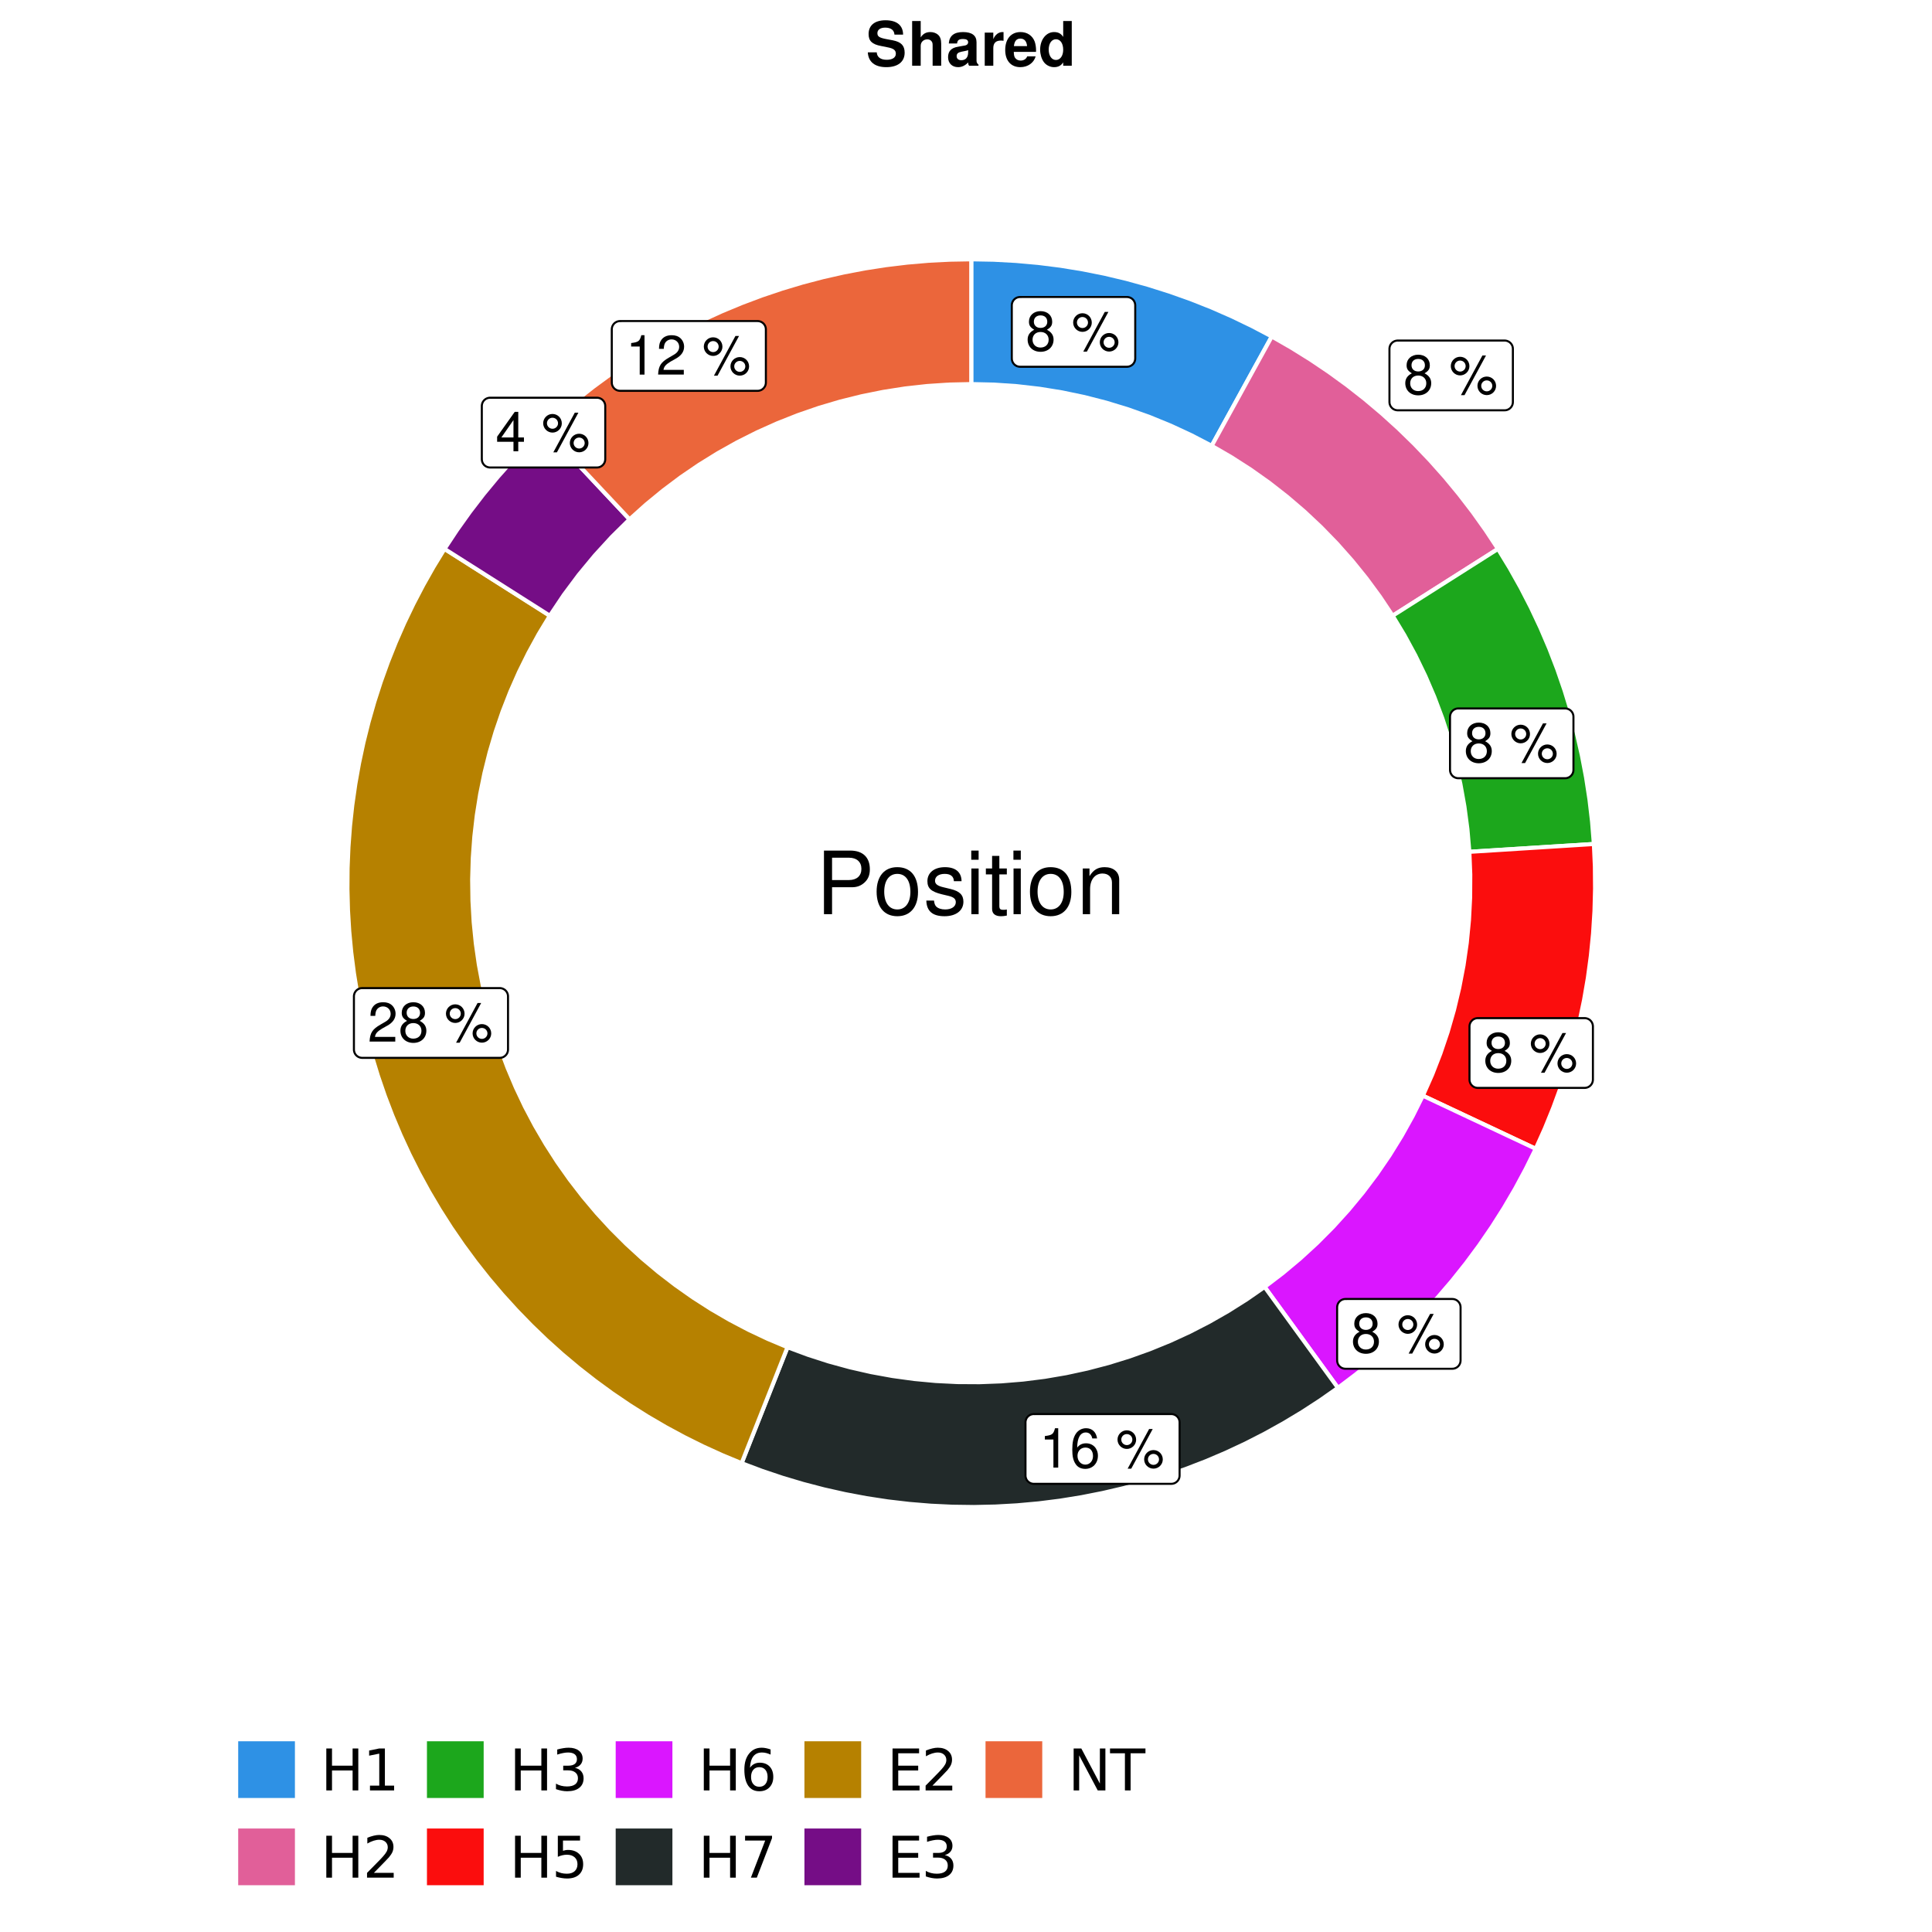 <?xml version="1.0" encoding="UTF-8"?>
<svg xmlns="http://www.w3.org/2000/svg" xmlns:xlink="http://www.w3.org/1999/xlink" width="504pt" height="504pt" viewBox="0 0 504 504" version="1.1">
<defs>
<g>
<symbol overflow="visible" id="glyph0-0">
<path style="stroke:none;" d=""/>
</symbol>
<symbol overflow="visible" id="glyph0-1">
<path style="stroke:none;" d="M 5.562 -5.422 C 6.609 -6.062 6.938 -6.562 6.938 -7.531 C 6.938 -9.156 5.703 -10.281 3.906 -10.281 C 2.141 -10.281 0.875 -9.156 0.875 -7.547 C 0.875 -6.562 1.203 -6.078 2.25 -5.422 C 1.094 -4.828 0.531 -4 0.531 -2.859 C 0.531 -0.984 1.906 0.328 3.906 0.328 C 5.906 0.328 7.297 -0.984 7.297 -2.859 C 7.297 -4 6.719 -4.828 5.562 -5.422 Z M 3.906 -9.172 C 4.984 -9.172 5.656 -8.531 5.656 -7.5 C 5.656 -6.547 4.969 -5.906 3.906 -5.906 C 2.844 -5.906 2.156 -6.547 2.156 -7.531 C 2.156 -8.531 2.844 -9.172 3.906 -9.172 Z M 3.906 -4.844 C 5.156 -4.844 6.016 -4.031 6.016 -2.828 C 6.016 -1.594 5.172 -0.781 3.875 -0.781 C 2.656 -0.781 1.812 -1.625 1.812 -2.812 C 1.812 -4.031 2.641 -4.844 3.906 -4.844 Z M 3.906 -4.844 "/>
</symbol>
<symbol overflow="visible" id="glyph0-2">
<path style="stroke:none;" d=""/>
</symbol>
<symbol overflow="visible" id="glyph0-3">
<path style="stroke:none;" d="M 2.828 -9.734 C 1.5 -9.734 0.406 -8.641 0.406 -7.312 C 0.406 -5.969 1.5 -4.875 2.844 -4.875 C 4.172 -4.875 5.266 -5.969 5.266 -7.281 C 5.266 -8.656 4.188 -9.734 2.828 -9.734 Z M 2.828 -8.75 C 3.641 -8.75 4.281 -8.109 4.281 -7.297 C 4.281 -6.516 3.625 -5.875 2.844 -5.875 C 2.047 -5.875 1.391 -6.516 1.391 -7.312 C 1.391 -8.109 2.031 -8.75 2.828 -8.75 Z M 8.656 -10.078 L 3.047 0.281 L 3.984 0.281 L 9.594 -10.078 Z M 9.781 -4.578 C 8.453 -4.578 7.359 -3.5 7.359 -2.156 C 7.359 -0.812 8.453 0.266 9.797 0.266 C 11.125 0.266 12.219 -0.812 12.219 -2.141 C 12.219 -3.5 11.141 -4.578 9.781 -4.578 Z M 9.781 -3.578 C 10.594 -3.578 11.234 -2.938 11.234 -2.141 C 11.234 -1.359 10.578 -0.719 9.797 -0.719 C 8.984 -0.719 8.344 -1.359 8.344 -2.156 C 8.344 -2.938 8.984 -3.578 9.781 -3.578 Z M 9.781 -3.578 "/>
</symbol>
<symbol overflow="visible" id="glyph0-4">
<path style="stroke:none;" d="M 3.688 -7.328 L 3.688 0 L 4.938 0 L 4.938 -10.281 L 4.109 -10.281 C 3.672 -8.703 3.391 -8.484 1.453 -8.234 L 1.453 -7.328 Z M 3.688 -7.328 "/>
</symbol>
<symbol overflow="visible" id="glyph0-5">
<path style="stroke:none;" d="M 7.078 -7.609 C 6.844 -9.281 5.766 -10.281 4.219 -10.281 C 3.109 -10.281 2.125 -9.734 1.516 -8.812 C 0.875 -7.812 0.609 -6.562 0.609 -4.688 C 0.609 -2.953 0.859 -1.859 1.469 -0.953 C 2 -0.109 2.891 0.328 4 0.328 C 5.922 0.328 7.297 -1.109 7.297 -3.109 C 7.297 -5 6.016 -6.344 4.203 -6.344 C 3.219 -6.344 2.438 -5.969 1.891 -5.219 C 1.906 -7.766 2.703 -9.172 4.141 -9.172 C 5.016 -9.172 5.625 -8.609 5.828 -7.609 Z M 4.047 -5.234 C 5.266 -5.234 6.016 -4.375 6.016 -3.016 C 6.016 -1.719 5.156 -0.781 4.016 -0.781 C 2.844 -0.781 1.969 -1.766 1.969 -3.078 C 1.969 -4.344 2.812 -5.234 4.047 -5.234 Z M 4.047 -5.234 "/>
</symbol>
<symbol overflow="visible" id="glyph0-6">
<path style="stroke:none;" d="M 7.188 -1.234 L 1.891 -1.234 C 2.016 -2.094 2.469 -2.625 3.719 -3.391 L 5.141 -4.188 C 6.547 -4.969 7.266 -6.016 7.266 -7.281 C 7.266 -8.141 6.922 -8.922 6.328 -9.484 C 5.734 -10.031 4.984 -10.281 4.031 -10.281 C 2.766 -10.281 1.812 -9.828 1.25 -8.938 C 0.891 -8.406 0.734 -7.766 0.719 -6.719 L 1.969 -6.719 C 2 -7.422 2.094 -7.828 2.266 -8.172 C 2.594 -8.797 3.234 -9.188 4 -9.188 C 5.141 -9.188 5.984 -8.359 5.984 -7.25 C 5.984 -6.422 5.516 -5.719 4.625 -5.203 L 3.312 -4.438 C 1.203 -3.234 0.594 -2.266 0.484 -0.016 L 7.188 -0.016 Z M 7.188 -1.234 "/>
</symbol>
<symbol overflow="visible" id="glyph0-7">
<path style="stroke:none;" d="M 4.656 -2.484 L 4.656 0 L 5.906 0 L 5.906 -2.484 L 7.391 -2.484 L 7.391 -3.609 L 5.906 -3.609 L 5.906 -10.281 L 4.984 -10.281 L 0.391 -3.812 L 0.391 -2.484 Z M 4.656 -3.609 L 1.5 -3.609 L 4.656 -8.141 Z M 4.656 -3.609 "/>
</symbol>
<symbol overflow="visible" id="glyph1-0">
<path style="stroke:none;" d=""/>
</symbol>
<symbol overflow="visible" id="glyph1-1">
<path style="stroke:none;" d="M 4.188 -7.031 L 9.406 -7.031 C 10.703 -7.031 11.719 -7.422 12.609 -8.219 C 13.609 -9.125 14.047 -10.203 14.047 -11.719 C 14.047 -14.844 12.203 -16.594 8.922 -16.594 L 2.078 -16.594 L 2.078 0 L 4.188 0 Z M 4.188 -8.906 L 4.188 -14.734 L 8.609 -14.734 C 10.625 -14.734 11.844 -13.641 11.844 -11.812 C 11.844 -10 10.625 -8.906 8.609 -8.906 Z M 4.188 -8.906 "/>
</symbol>
<symbol overflow="visible" id="glyph1-2">
<path style="stroke:none;" d="M 6.188 -12.266 C 2.828 -12.266 0.812 -9.875 0.812 -5.875 C 0.812 -1.844 2.828 0.531 6.219 0.531 C 9.578 0.531 11.609 -1.859 11.609 -5.781 C 11.609 -9.922 9.656 -12.266 6.188 -12.266 Z M 6.219 -10.516 C 8.359 -10.516 9.625 -8.766 9.625 -5.812 C 9.625 -2.984 8.312 -1.234 6.219 -1.234 C 4.094 -1.234 2.797 -2.984 2.797 -5.875 C 2.797 -8.766 4.094 -10.516 6.219 -10.516 Z M 6.219 -10.516 "/>
</symbol>
<symbol overflow="visible" id="glyph1-3">
<path style="stroke:none;" d="M 9.969 -8.609 C 9.953 -10.953 8.406 -12.266 5.641 -12.266 C 2.875 -12.266 1.062 -10.844 1.062 -8.625 C 1.062 -6.766 2.031 -5.875 4.844 -5.188 L 6.625 -4.766 C 7.938 -4.438 8.469 -3.969 8.469 -3.125 C 8.469 -1.984 7.359 -1.234 5.688 -1.234 C 4.672 -1.234 3.797 -1.531 3.328 -2.031 C 3.031 -2.375 2.891 -2.703 2.781 -3.547 L 0.781 -3.547 C 0.859 -0.797 2.406 0.531 5.531 0.531 C 8.531 0.531 10.453 -0.953 10.453 -3.25 C 10.453 -5.031 9.453 -6.016 7.078 -6.578 L 5.266 -7.016 C 3.703 -7.375 3.047 -7.875 3.047 -8.719 C 3.047 -9.828 4.031 -10.516 5.578 -10.516 C 7.109 -10.516 7.922 -9.859 7.969 -8.609 Z M 9.969 -8.609 "/>
</symbol>
<symbol overflow="visible" id="glyph1-4">
<path style="stroke:none;" d="M 3.422 -11.922 L 1.531 -11.922 L 1.531 0 L 3.422 0 Z M 3.422 -16.594 L 1.5 -16.594 L 1.5 -14.203 L 3.422 -14.203 Z M 3.422 -16.594 "/>
</symbol>
<symbol overflow="visible" id="glyph1-5">
<path style="stroke:none;" d="M 5.781 -11.922 L 3.828 -11.922 L 3.828 -15.203 L 1.938 -15.203 L 1.938 -11.922 L 0.312 -11.922 L 0.312 -10.375 L 1.938 -10.375 L 1.938 -1.359 C 1.938 -0.141 2.75 0.531 4.234 0.531 C 4.734 0.531 5.141 0.484 5.781 0.359 L 5.781 -1.234 C 5.516 -1.156 5.266 -1.141 4.875 -1.141 C 4.047 -1.141 3.828 -1.359 3.828 -2.203 L 3.828 -10.375 L 5.781 -10.375 Z M 5.781 -11.922 "/>
</symbol>
<symbol overflow="visible" id="glyph1-6">
<path style="stroke:none;" d="M 1.594 -11.922 L 1.594 0 L 3.5 0 L 3.5 -6.578 C 3.5 -9.016 4.781 -10.609 6.734 -10.609 C 8.234 -10.609 9.203 -9.703 9.203 -8.266 L 9.203 0 L 11.094 0 L 11.094 -9.016 C 11.094 -11 9.609 -12.266 7.312 -12.266 C 5.531 -12.266 4.391 -11.594 3.344 -9.922 L 3.344 -11.922 Z M 1.594 -11.922 "/>
</symbol>
<symbol overflow="visible" id="glyph2-0">
<path style="stroke:none;" d="M 0.75 2.656 L 0.75 -10.578 L 8.25 -10.578 L 8.25 2.656 Z M 1.594 1.812 L 7.406 1.812 L 7.406 -9.734 L 1.594 -9.734 Z M 1.594 1.812 "/>
</symbol>
<symbol overflow="visible" id="glyph2-1">
<path style="stroke:none;" d="M 1.469 -10.938 L 2.953 -10.938 L 2.953 -6.453 L 8.328 -6.453 L 8.328 -10.938 L 9.812 -10.938 L 9.812 0 L 8.328 0 L 8.328 -5.203 L 2.953 -5.203 L 2.953 0 L 1.469 0 Z M 1.469 -10.938 "/>
</symbol>
<symbol overflow="visible" id="glyph2-2">
<path style="stroke:none;" d="M 1.859 -1.25 L 4.281 -1.25 L 4.281 -9.594 L 1.641 -9.062 L 1.641 -10.406 L 4.266 -10.938 L 5.75 -10.938 L 5.75 -1.25 L 8.156 -1.25 L 8.156 0 L 1.859 0 Z M 1.859 -1.25 "/>
</symbol>
<symbol overflow="visible" id="glyph2-3">
<path style="stroke:none;" d="M 2.875 -1.25 L 8.047 -1.25 L 8.047 0 L 1.094 0 L 1.094 -1.25 C 1.656 -1.82 2.422 -2.598 3.391 -3.578 C 4.359 -4.555 4.969 -5.191 5.219 -5.484 C 5.695 -6.016 6.031 -6.461 6.219 -6.828 C 6.406 -7.203 6.5 -7.566 6.5 -7.922 C 6.5 -8.504 6.297 -8.977 5.891 -9.344 C 5.484 -9.707 4.953 -9.891 4.297 -9.891 C 3.828 -9.891 3.332 -9.805 2.812 -9.641 C 2.301 -9.484 1.754 -9.238 1.172 -8.906 L 1.172 -10.406 C 1.766 -10.645 2.32 -10.828 2.844 -10.953 C 3.363 -11.078 3.836 -11.141 4.266 -11.141 C 5.398 -11.141 6.301 -10.852 6.969 -10.281 C 7.645 -9.719 7.984 -8.961 7.984 -8.016 C 7.984 -7.566 7.898 -7.141 7.734 -6.734 C 7.566 -6.328 7.258 -5.852 6.812 -5.312 C 6.688 -5.164 6.297 -4.754 5.641 -4.078 C 4.992 -3.398 4.07 -2.457 2.875 -1.25 Z M 2.875 -1.25 "/>
</symbol>
<symbol overflow="visible" id="glyph2-4">
<path style="stroke:none;" d="M 6.094 -5.891 C 6.801 -5.742 7.352 -5.43 7.75 -4.953 C 8.145 -4.473 8.344 -3.879 8.344 -3.172 C 8.344 -2.098 7.969 -1.266 7.219 -0.672 C 6.477 -0.078 5.426 0.219 4.062 0.219 C 3.602 0.219 3.129 0.172 2.641 0.078 C 2.16 -0.016 1.66 -0.148 1.141 -0.328 L 1.141 -1.766 C 1.555 -1.523 2.004 -1.344 2.484 -1.219 C 2.973 -1.094 3.484 -1.031 4.016 -1.031 C 4.941 -1.031 5.648 -1.211 6.141 -1.578 C 6.629 -1.941 6.875 -2.473 6.875 -3.172 C 6.875 -3.816 6.645 -4.32 6.188 -4.688 C 5.738 -5.051 5.113 -5.234 4.312 -5.234 L 3.031 -5.234 L 3.031 -6.453 L 4.359 -6.453 C 5.086 -6.453 5.645 -6.598 6.031 -6.891 C 6.414 -7.18 6.609 -7.598 6.609 -8.141 C 6.609 -8.703 6.41 -9.133 6.016 -9.438 C 5.617 -9.738 5.051 -9.891 4.312 -9.891 C 3.906 -9.891 3.469 -9.844 3 -9.75 C 2.539 -9.664 2.031 -9.531 1.469 -9.344 L 1.469 -10.672 C 2.031 -10.828 2.555 -10.941 3.047 -11.016 C 3.535 -11.098 4 -11.141 4.438 -11.141 C 5.562 -11.141 6.453 -10.883 7.109 -10.375 C 7.766 -9.863 8.094 -9.172 8.094 -8.297 C 8.094 -7.691 7.914 -7.18 7.562 -6.766 C 7.219 -6.348 6.727 -6.055 6.094 -5.891 Z M 6.094 -5.891 "/>
</symbol>
<symbol overflow="visible" id="glyph2-5">
<path style="stroke:none;" d="M 1.625 -10.938 L 7.422 -10.938 L 7.422 -9.688 L 2.969 -9.688 L 2.969 -7.016 C 3.188 -7.086 3.398 -7.141 3.609 -7.172 C 3.828 -7.211 4.047 -7.234 4.266 -7.234 C 5.484 -7.234 6.445 -6.895 7.156 -6.219 C 7.875 -5.551 8.234 -4.648 8.234 -3.516 C 8.234 -2.336 7.863 -1.422 7.125 -0.766 C 6.395 -0.109 5.363 0.219 4.031 0.219 C 3.57 0.219 3.102 0.176 2.625 0.094 C 2.156 0.02 1.664 -0.094 1.156 -0.25 L 1.156 -1.75 C 1.594 -1.508 2.047 -1.328 2.516 -1.203 C 2.984 -1.086 3.477 -1.031 4 -1.031 C 4.852 -1.031 5.523 -1.25 6.016 -1.688 C 6.504 -2.133 6.75 -2.742 6.75 -3.516 C 6.75 -4.273 6.504 -4.875 6.016 -5.312 C 5.523 -5.758 4.852 -5.984 4 -5.984 C 3.602 -5.984 3.207 -5.938 2.812 -5.844 C 2.426 -5.758 2.031 -5.625 1.625 -5.438 Z M 1.625 -10.938 "/>
</symbol>
<symbol overflow="visible" id="glyph2-6">
<path style="stroke:none;" d="M 4.953 -6.062 C 4.285 -6.062 3.758 -5.832 3.375 -5.375 C 2.988 -4.914 2.797 -4.297 2.797 -3.516 C 2.797 -2.723 2.988 -2.098 3.375 -1.641 C 3.758 -1.18 4.285 -0.953 4.953 -0.953 C 5.617 -0.953 6.145 -1.18 6.531 -1.641 C 6.914 -2.098 7.109 -2.723 7.109 -3.516 C 7.109 -4.297 6.914 -4.914 6.531 -5.375 C 6.145 -5.832 5.617 -6.062 4.953 -6.062 Z M 7.891 -10.688 L 7.891 -9.344 C 7.516 -9.52 7.141 -9.656 6.766 -9.75 C 6.391 -9.844 6.016 -9.891 5.641 -9.891 C 4.66 -9.891 3.91 -9.555 3.391 -8.891 C 2.879 -8.234 2.586 -7.238 2.516 -5.906 C 2.805 -6.332 3.164 -6.66 3.594 -6.891 C 4.031 -7.117 4.516 -7.234 5.047 -7.234 C 6.141 -7.234 7.004 -6.898 7.641 -6.234 C 8.273 -5.566 8.594 -4.66 8.594 -3.516 C 8.594 -2.391 8.258 -1.484 7.594 -0.797 C 6.938 -0.117 6.055 0.219 4.953 0.219 C 3.68 0.219 2.711 -0.266 2.047 -1.234 C 1.379 -2.211 1.047 -3.617 1.047 -5.453 C 1.047 -7.18 1.457 -8.562 2.281 -9.594 C 3.102 -10.625 4.203 -11.141 5.578 -11.141 C 5.953 -11.141 6.328 -11.098 6.703 -11.016 C 7.078 -10.941 7.473 -10.832 7.891 -10.688 Z M 7.891 -10.688 "/>
</symbol>
<symbol overflow="visible" id="glyph2-7">
<path style="stroke:none;" d="M 1.234 -10.938 L 8.266 -10.938 L 8.266 -10.312 L 4.297 0 L 2.75 0 L 6.484 -9.688 L 1.234 -9.688 Z M 1.234 -10.938 "/>
</symbol>
<symbol overflow="visible" id="glyph2-8">
<path style="stroke:none;" d="M 1.469 -10.938 L 8.391 -10.938 L 8.391 -9.688 L 2.953 -9.688 L 2.953 -6.453 L 8.156 -6.453 L 8.156 -5.203 L 2.953 -5.203 L 2.953 -1.25 L 8.516 -1.25 L 8.516 0 L 1.469 0 Z M 1.469 -10.938 "/>
</symbol>
<symbol overflow="visible" id="glyph2-9">
<path style="stroke:none;" d="M 1.469 -10.938 L 3.469 -10.938 L 8.312 -1.781 L 8.312 -10.938 L 9.75 -10.938 L 9.75 0 L 7.75 0 L 2.906 -9.141 L 2.906 0 L 1.469 0 Z M 1.469 -10.938 "/>
</symbol>
<symbol overflow="visible" id="glyph2-10">
<path style="stroke:none;" d="M -0.047 -10.938 L 9.203 -10.938 L 9.203 -9.688 L 5.328 -9.688 L 5.328 0 L 3.844 0 L 3.844 -9.688 L -0.047 -9.688 Z M -0.047 -10.938 "/>
</symbol>
<symbol overflow="visible" id="glyph3-0">
<path style="stroke:none;" d=""/>
</symbol>
<symbol overflow="visible" id="glyph3-1">
<path style="stroke:none;" d="M 9.719 -8.109 C 9.703 -10.531 8.078 -11.859 5.141 -11.859 C 2.344 -11.859 0.719 -10.547 0.719 -8.266 C 0.719 -6.469 1.625 -5.578 4 -5.141 L 5.625 -4.812 C 7.234 -4.516 7.828 -4.062 7.828 -3.125 C 7.828 -2.141 6.922 -1.547 5.469 -1.547 C 3.844 -1.547 2.922 -2.234 2.844 -3.484 L 0.516 -3.484 C 0.656 -0.984 2.375 0.375 5.344 0.375 C 8.359 0.375 10.125 -1.031 10.125 -3.406 C 10.125 -5.25 9.203 -6.203 7.047 -6.625 L 5.219 -6.969 C 3.5 -7.312 3.016 -7.641 3.016 -8.5 C 3.016 -9.375 3.781 -9.938 5.031 -9.938 C 6.547 -9.938 7.391 -9.297 7.469 -8.109 Z M 9.719 -8.109 "/>
</symbol>
<symbol overflow="visible" id="glyph3-2">
<path style="stroke:none;" d="M 1.078 -11.656 L 1.078 0 L 3.312 0 L 3.312 -5.188 C 3.312 -6.172 4.031 -6.875 5.047 -6.875 C 5.531 -6.875 5.906 -6.703 6.156 -6.359 C 6.375 -6.062 6.422 -5.828 6.422 -5.281 L 6.422 0 L 8.656 0 L 8.656 -5.797 C 8.656 -6.859 8.375 -7.625 7.781 -8.125 C 7.281 -8.547 6.562 -8.781 5.844 -8.781 C 4.734 -8.781 3.938 -8.359 3.312 -7.391 L 3.312 -11.656 Z M 1.078 -11.656 "/>
</symbol>
<symbol overflow="visible" id="glyph3-3">
<path style="stroke:none;" d="M 8.391 -0.266 C 8 -0.641 7.875 -0.891 7.875 -1.328 L 7.875 -6.125 C 7.875 -7.891 6.672 -8.781 4.344 -8.781 C 2 -8.781 0.781 -7.797 0.641 -5.797 L 2.797 -5.797 C 2.906 -6.688 3.281 -6.969 4.391 -6.969 C 5.25 -6.969 5.688 -6.688 5.688 -6.109 C 5.688 -5.828 5.531 -5.578 5.297 -5.438 C 4.984 -5.281 4.984 -5.281 3.891 -5.109 L 2.984 -4.938 C 1.281 -4.656 0.453 -3.781 0.453 -2.219 C 0.453 -0.672 1.484 0.375 3.078 0.375 C 4.031 0.375 4.891 -0.031 5.703 -0.859 C 5.703 -0.422 5.75 -0.25 5.953 0 L 8.391 0 Z M 5.688 -3.469 C 5.688 -2.172 5.047 -1.438 3.906 -1.438 C 3.156 -1.438 2.688 -1.844 2.688 -2.484 C 2.688 -3.156 3.047 -3.469 3.969 -3.656 L 4.734 -3.812 C 5.328 -3.922 5.422 -3.953 5.688 -4.078 Z M 5.688 -3.469 "/>
</symbol>
<symbol overflow="visible" id="glyph3-4">
<path style="stroke:none;" d="M 1.016 -8.641 L 1.016 0 L 3.25 0 L 3.25 -4.594 C 3.25 -5.906 3.906 -6.562 5.219 -6.562 C 5.453 -6.562 5.609 -6.547 5.922 -6.5 L 5.922 -8.766 C 5.797 -8.781 5.75 -8.781 5.641 -8.781 C 4.625 -8.781 3.75 -8.109 3.25 -6.938 L 3.25 -8.641 Z M 1.016 -8.641 "/>
</symbol>
<symbol overflow="visible" id="glyph3-5">
<path style="stroke:none;" d="M 8.391 -3.609 C 8.406 -3.812 8.406 -3.891 8.406 -4 C 8.406 -4.859 8.266 -5.656 8.062 -6.266 C 7.484 -7.844 6.094 -8.781 4.359 -8.781 C 1.875 -8.781 0.359 -6.984 0.359 -4.094 C 0.359 -1.328 1.859 0.375 4.297 0.375 C 6.234 0.375 7.812 -0.719 8.297 -2.438 L 6.094 -2.438 C 5.828 -1.75 5.203 -1.344 4.391 -1.344 C 3.75 -1.344 3.234 -1.609 2.906 -2.094 C 2.703 -2.422 2.625 -2.797 2.594 -3.609 Z M 2.625 -5.109 C 2.766 -6.438 3.328 -7.078 4.312 -7.078 C 5.344 -7.078 5.953 -6.391 6.062 -5.109 Z M 2.625 -5.109 "/>
</symbol>
<symbol overflow="visible" id="glyph3-6">
<path style="stroke:none;" d="M 6.484 0 L 8.719 0 L 8.719 -11.656 L 6.484 -11.656 L 6.484 -7.516 C 5.922 -8.391 5.188 -8.781 4.094 -8.781 C 2.031 -8.781 0.469 -6.797 0.469 -4.188 C 0.469 -3.031 0.812 -1.844 1.391 -1.016 C 1.984 -0.156 3.047 0.375 4.094 0.375 C 5.188 0.375 5.922 -0.016 6.484 -0.875 Z M 4.594 -6.906 C 5.734 -6.906 6.484 -5.828 6.484 -4.156 C 6.484 -2.594 5.719 -1.5 4.594 -1.5 C 3.469 -1.5 2.703 -2.609 2.703 -4.188 C 2.703 -5.812 3.469 -6.906 4.594 -6.906 Z M 4.594 -6.906 "/>
</symbol>
</g>
<clipPath id="clip1">
  <path d="M 41.719 0 L 462.281 0 L 462.281 504 L 41.719 504 Z M 41.719 0 "/>
</clipPath>
<clipPath id="clip2">
  <path d="M 49.938 26.957 L 456.801 26.957 L 456.801 433.82 L 49.938 433.82 Z M 49.938 26.957 "/>
</clipPath>
</defs>
<g id="surface21">
<rect x="0" y="0" width="504" height="504" style="fill:rgb(100%,100%,100%);fill-opacity:1;stroke:none;"/>
<g clip-path="url(#clip1)" clip-rule="nonzero">
<path style="fill-rule:nonzero;fill:rgb(100%,100%,100%);fill-opacity:1;stroke-width:1.067;stroke-linecap:round;stroke-linejoin:round;stroke:rgb(100%,100%,100%);stroke-opacity:1;stroke-miterlimit:10;" d="M 41.719 504 L 462.281 504 L 462.281 0 L 41.719 0 Z M 41.719 504 "/>
</g>
<g clip-path="url(#clip2)" clip-rule="nonzero">
<path style=" stroke:none;fill-rule:nonzero;fill:rgb(100%,100%,100%);fill-opacity:1;" d="M 49.938 433.824 L 456.801 433.824 L 456.801 26.961 L 49.938 26.961 Z M 49.938 433.824 "/>
</g>
<path style="fill-rule:nonzero;fill:rgb(18.039%,56.863%,89.804%);fill-opacity:1;stroke-width:1.067;stroke-linecap:butt;stroke-linejoin:miter;stroke:rgb(100%,100%,100%);stroke-opacity:1;stroke-miterlimit:10;" d="M 316.094 116.301 L 319.23 110.594 L 322.363 104.891 L 325.5 99.184 L 331.773 87.777 L 326.602 85.055 L 321.34 82.52 L 315.988 80.172 L 310.555 78.023 L 305.047 76.07 L 299.477 74.312 L 293.844 72.758 L 288.16 71.406 L 282.43 70.262 L 276.664 69.32 L 270.867 68.59 L 265.047 68.066 L 259.211 67.75 L 253.371 67.645 L 253.371 100.195 L 259.316 100.332 L 265.254 100.738 L 271.164 101.418 L 277.035 102.363 L 282.859 103.578 L 288.621 105.059 L 294.309 106.797 L 299.914 108.797 L 305.418 111.051 L 310.816 113.555 Z M 316.094 116.301 "/>
<path style="fill-rule:nonzero;fill:rgb(88.235%,37.255%,60%);fill-opacity:1;stroke-width:1.067;stroke-linecap:butt;stroke-linejoin:miter;stroke:rgb(100%,100%,100%);stroke-opacity:1;stroke-miterlimit:10;" d="M 363.297 160.629 L 368.797 157.141 L 390.781 143.188 L 387.562 138.312 L 384.172 133.555 L 380.609 128.922 L 376.887 124.418 L 373 120.055 L 368.965 115.832 L 364.777 111.754 L 360.445 107.832 L 355.977 104.066 L 351.379 100.465 L 346.652 97.031 L 341.805 93.77 L 336.844 90.684 L 331.773 87.777 L 325.5 99.184 L 322.363 104.891 L 319.23 110.594 L 316.094 116.301 L 321.238 119.285 L 326.242 122.5 L 331.098 125.941 L 335.785 129.602 L 340.305 133.469 L 344.641 137.543 L 348.785 141.809 L 352.734 146.262 L 356.473 150.887 L 359.996 155.68 Z M 363.297 160.629 "/>
<path style="fill-rule:nonzero;fill:rgb(10.98%,65.49%,10.98%);fill-opacity:1;stroke-width:1.067;stroke-linecap:butt;stroke-linejoin:miter;stroke:rgb(100%,100%,100%);stroke-opacity:1;stroke-miterlimit:10;" d="M 383.309 222.215 L 389.805 221.809 L 396.305 221.398 L 402.801 220.988 L 409.297 220.582 L 415.793 220.172 L 415.324 214.348 L 414.645 208.547 L 413.754 202.77 L 412.66 197.031 L 411.359 191.336 L 409.855 185.688 L 408.148 180.102 L 406.246 174.578 L 404.145 169.125 L 401.848 163.754 L 399.359 158.465 L 396.684 153.27 L 393.824 148.176 L 390.781 143.188 L 368.797 157.141 L 363.297 160.629 L 366.371 165.723 L 369.207 170.953 L 371.801 176.305 L 374.148 181.773 L 376.242 187.34 L 378.082 192.996 L 379.66 198.734 L 380.973 204.535 L 382.02 210.391 L 382.801 216.289 Z M 383.309 222.215 "/>
<path style="fill-rule:nonzero;fill:rgb(98.431%,5.098%,5.098%);fill-opacity:1;stroke-width:1.067;stroke-linecap:butt;stroke-linejoin:miter;stroke:rgb(100%,100%,100%);stroke-opacity:1;stroke-miterlimit:10;" d="M 371.176 285.828 L 377.066 288.598 L 382.957 291.371 L 388.848 294.141 L 394.738 296.914 L 400.625 299.684 L 403.02 294.355 L 405.219 288.941 L 407.223 283.453 L 409.027 277.895 L 410.633 272.277 L 412.035 266.605 L 413.234 260.887 L 414.227 255.129 L 415.008 249.34 L 415.586 243.523 L 415.953 237.691 L 416.109 231.852 L 416.059 226.008 L 415.793 220.172 L 409.297 220.582 L 402.801 220.988 L 396.305 221.398 L 389.805 221.809 L 383.309 222.215 L 383.547 228.16 L 383.512 234.109 L 383.207 240.051 L 382.633 245.973 L 381.785 251.859 L 380.668 257.703 L 379.289 263.488 L 377.645 269.207 L 375.742 274.844 L 373.586 280.387 Z M 371.176 285.828 "/>
<path style="fill-rule:nonzero;fill:rgb(85.49%,8.627%,100%);fill-opacity:1;stroke-width:1.067;stroke-linecap:butt;stroke-linejoin:miter;stroke:rgb(100%,100%,100%);stroke-opacity:1;stroke-miterlimit:10;" d="M 329.898 335.723 L 333.723 340.988 L 337.551 346.254 L 341.375 351.523 L 349.031 362.055 L 353.695 358.535 L 358.23 354.852 L 362.629 351.008 L 366.891 347.008 L 371 342.859 L 374.965 338.562 L 378.77 334.129 L 382.41 329.562 L 385.887 324.863 L 389.191 320.047 L 392.324 315.113 L 395.277 310.07 L 398.043 304.926 L 400.625 299.684 L 394.738 296.914 L 388.848 294.141 L 382.957 291.371 L 377.066 288.598 L 371.176 285.828 L 368.52 291.148 L 365.625 296.348 L 362.496 301.406 L 359.137 306.316 L 355.559 311.066 L 351.766 315.652 L 347.77 320.059 L 343.574 324.277 L 339.191 328.297 L 334.629 332.117 Z M 329.898 335.723 "/>
<path style="fill-rule:nonzero;fill:rgb(13.333%,16.471%,16.471%);fill-opacity:1;stroke-width:1.067;stroke-linecap:butt;stroke-linejoin:miter;stroke:rgb(100%,100%,100%);stroke-opacity:1;stroke-miterlimit:10;" d="M 205.441 351.445 L 203.043 357.496 L 200.648 363.551 L 198.254 369.602 L 195.855 375.656 L 193.461 381.707 L 198.738 383.695 L 204.086 385.496 L 209.492 387.109 L 214.949 388.535 L 220.453 389.773 L 225.996 390.82 L 231.574 391.672 L 237.176 392.328 L 242.801 392.793 L 248.434 393.062 L 254.074 393.137 L 259.715 393.012 L 265.348 392.695 L 270.965 392.184 L 276.562 391.477 L 282.133 390.574 L 287.668 389.48 L 293.16 388.199 L 298.605 386.723 L 303.996 385.062 L 309.328 383.215 L 314.59 381.184 L 319.777 378.973 L 324.891 376.582 L 329.914 374.012 L 334.844 371.273 L 339.68 368.367 L 344.41 365.293 L 349.031 362.055 L 341.375 351.523 L 337.551 346.254 L 333.723 340.988 L 329.898 335.723 L 325.223 338.965 L 320.41 342 L 315.469 344.824 L 310.41 347.43 L 305.242 349.809 L 299.973 351.961 L 294.617 353.883 L 289.18 355.566 L 283.676 357.012 L 278.117 358.215 L 272.508 359.176 L 266.859 359.887 L 261.191 360.352 L 255.504 360.57 L 249.812 360.539 L 244.129 360.258 L 238.465 359.73 L 232.828 358.957 L 227.23 357.938 L 221.68 356.672 L 216.191 355.168 L 210.777 353.422 Z M 205.441 351.445 "/>
<path style="fill-rule:nonzero;fill:rgb(71.373%,50.588%,0%);fill-opacity:1;stroke-width:1.067;stroke-linecap:butt;stroke-linejoin:miter;stroke:rgb(100%,100%,100%);stroke-opacity:1;stroke-miterlimit:10;" d="M 143.441 160.629 L 115.961 143.188 L 113.086 147.887 L 110.379 152.68 L 107.832 157.559 L 105.449 162.523 L 103.238 167.566 L 101.199 172.68 L 99.336 177.859 L 97.645 183.102 L 96.137 188.395 L 94.805 193.738 L 93.656 199.125 L 92.691 204.543 L 91.906 209.992 L 91.309 215.469 L 90.898 220.957 L 90.672 226.457 L 90.633 231.965 L 90.777 237.469 L 91.109 242.965 L 91.629 248.445 L 92.332 253.906 L 93.219 259.34 L 94.289 264.742 L 95.543 270.102 L 96.977 275.418 L 98.59 280.684 L 100.379 285.891 L 102.344 291.031 L 104.48 296.105 L 106.789 301.105 L 109.266 306.023 L 111.906 310.855 L 114.711 315.594 L 117.672 320.234 L 120.789 324.773 L 124.055 329.203 L 127.473 333.523 L 131.031 337.723 L 134.734 341.797 L 138.57 345.746 L 142.539 349.566 L 146.633 353.246 L 150.848 356.785 L 155.184 360.18 L 159.629 363.43 L 164.184 366.523 L 168.84 369.461 L 173.59 372.242 L 178.434 374.859 L 183.363 377.312 L 188.375 379.594 L 193.461 381.707 L 195.855 375.656 L 198.254 369.602 L 200.648 363.551 L 203.043 357.496 L 205.441 351.445 L 200.293 349.277 L 195.242 346.891 L 190.297 344.289 L 185.469 341.48 L 180.766 338.465 L 176.199 335.25 L 171.77 331.844 L 167.492 328.25 L 163.375 324.477 L 159.422 320.531 L 155.641 316.418 L 152.043 312.145 L 148.629 307.723 L 145.406 303.16 L 142.387 298.461 L 139.566 293.637 L 136.957 288.699 L 134.566 283.652 L 132.391 278.504 L 130.438 273.27 L 128.711 267.957 L 127.215 262.578 L 125.949 257.137 L 124.918 251.645 L 124.125 246.113 L 123.57 240.555 L 123.254 234.98 L 123.176 229.395 L 123.34 223.809 L 123.742 218.238 L 124.383 212.688 L 125.262 207.172 L 126.375 201.699 L 127.723 196.277 L 129.301 190.918 L 131.109 185.633 L 133.141 180.43 L 135.395 175.316 L 137.867 170.309 L 140.551 165.406 Z M 143.441 160.629 "/>
<path style="fill-rule:nonzero;fill:rgb(45.882%,5.098%,52.549%);fill-opacity:1;stroke-width:1.067;stroke-linecap:butt;stroke-linejoin:miter;stroke:rgb(100%,100%,100%);stroke-opacity:1;stroke-miterlimit:10;" d="M 164.242 135.48 L 159.789 130.738 L 141.961 111.754 L 137.777 115.832 L 133.738 120.055 L 129.855 124.418 L 126.129 128.922 L 122.57 133.555 L 119.18 138.312 L 115.961 143.188 L 143.441 160.629 L 147.086 155.191 L 150.996 149.949 L 155.168 144.906 L 159.59 140.078 Z M 164.242 135.48 "/>
<path style="fill-rule:nonzero;fill:rgb(92.157%,40%,23.137%);fill-opacity:1;stroke-width:1.067;stroke-linecap:butt;stroke-linejoin:miter;stroke:rgb(100%,100%,100%);stroke-opacity:1;stroke-miterlimit:10;" d="M 253.371 100.195 L 253.371 67.645 L 247.793 67.742 L 242.223 68.027 L 236.668 68.504 L 231.129 69.172 L 225.617 70.027 L 220.141 71.074 L 214.699 72.305 L 209.305 73.723 L 203.965 75.324 L 198.68 77.109 L 193.461 79.074 L 188.309 81.215 L 183.234 83.531 L 178.246 86.023 L 173.344 88.68 L 168.535 91.508 L 163.824 94.496 L 159.219 97.645 L 154.727 100.945 L 150.352 104.402 L 146.094 108.008 L 141.961 111.754 L 159.789 130.738 L 164.242 135.48 L 168.539 131.625 L 173.004 127.961 L 177.621 124.496 L 182.391 121.242 L 187.301 118.203 L 192.34 115.383 L 197.5 112.793 L 202.77 110.43 L 208.137 108.305 L 213.594 106.418 L 219.129 104.777 L 224.734 103.383 L 230.395 102.238 L 236.098 101.344 L 241.836 100.707 L 247.598 100.324 Z M 253.371 100.195 "/>
<path style="fill-rule:nonzero;fill:rgb(100%,100%,100%);fill-opacity:1;stroke-width:0.533;stroke-linecap:round;stroke-linejoin:round;stroke:rgb(0%,0%,0%);stroke-opacity:1;stroke-miterlimit:10;" d="M 266.105 95.68 L 293.988 95.68 L 293.898 95.676 L 294.246 95.664 L 294.586 95.594 L 294.914 95.469 L 295.215 95.297 L 295.484 95.074 L 295.715 94.816 L 295.898 94.523 L 296.035 94.203 L 296.117 93.863 L 296.148 93.52 L 296.148 79.637 L 296.117 79.293 L 296.035 78.953 L 295.898 78.633 L 295.715 78.34 L 295.484 78.082 L 295.215 77.859 L 294.914 77.688 L 294.586 77.562 L 294.246 77.492 L 293.988 77.477 L 266.105 77.477 L 266.367 77.492 L 266.02 77.48 L 265.676 77.523 L 265.34 77.617 L 265.027 77.766 L 264.742 77.965 L 264.488 78.207 L 264.281 78.484 L 264.121 78.793 L 264.008 79.121 L 263.953 79.465 L 263.945 79.637 L 263.945 93.52 L 263.953 93.344 L 263.953 93.691 L 264.008 94.035 L 264.121 94.363 L 264.281 94.672 L 264.488 94.949 L 264.742 95.191 L 265.027 95.387 L 265.34 95.539 L 265.676 95.633 L 266.02 95.676 Z M 266.105 95.68 "/>
<g style="fill:rgb(0%,0%,0%);fill-opacity:1;">
  <use xlink:href="#glyph0-1" x="267.547" y="91.448"/>
  <use xlink:href="#glyph0-2" x="275.547" y="91.448"/>
  <use xlink:href="#glyph0-3" x="279.547" y="91.448"/>
</g>
<path style="fill-rule:nonzero;fill:rgb(100%,100%,100%);fill-opacity:1;stroke-width:0.533;stroke-linecap:round;stroke-linejoin:round;stroke:rgb(0%,0%,0%);stroke-opacity:1;stroke-miterlimit:10;" d="M 364.625 107.039 L 392.504 107.039 L 392.418 107.035 L 392.766 107.023 L 393.105 106.953 L 393.43 106.828 L 393.73 106.656 L 394 106.434 L 394.23 106.176 L 394.418 105.883 L 394.555 105.562 L 394.637 105.223 L 394.664 104.879 L 394.664 90.996 L 394.637 90.652 L 394.555 90.312 L 394.418 89.992 L 394.23 89.699 L 394 89.441 L 393.73 89.219 L 393.43 89.047 L 393.105 88.922 L 392.766 88.852 L 392.504 88.836 L 364.625 88.836 L 364.883 88.852 L 364.539 88.84 L 364.191 88.883 L 363.859 88.977 L 363.543 89.125 L 363.258 89.324 L 363.008 89.566 L 362.797 89.844 L 362.637 90.152 L 362.527 90.48 L 362.473 90.824 L 362.465 90.996 L 362.465 104.879 L 362.473 104.703 L 362.473 105.051 L 362.527 105.395 L 362.637 105.723 L 362.797 106.031 L 363.008 106.309 L 363.258 106.551 L 363.543 106.746 L 363.859 106.898 L 364.191 106.992 L 364.539 107.035 Z M 364.625 107.039 "/>
<g style="fill:rgb(0%,0%,0%);fill-opacity:1;">
  <use xlink:href="#glyph0-1" x="366.062" y="102.808"/>
  <use xlink:href="#glyph0-2" x="374.062" y="102.808"/>
  <use xlink:href="#glyph0-3" x="378.062" y="102.808"/>
</g>
<path style="fill-rule:nonzero;fill:rgb(100%,100%,100%);fill-opacity:1;stroke-width:0.533;stroke-linecap:round;stroke-linejoin:round;stroke:rgb(0%,0%,0%);stroke-opacity:1;stroke-miterlimit:10;" d="M 380.426 203.012 L 408.305 203.012 L 408.219 203.012 L 408.566 202.996 L 408.906 202.93 L 409.23 202.805 L 409.531 202.633 L 409.801 202.41 L 410.031 202.152 L 410.219 201.855 L 410.352 201.539 L 410.438 201.199 L 410.465 200.852 L 410.465 186.973 L 410.438 186.625 L 410.352 186.289 L 410.219 185.969 L 410.031 185.676 L 409.801 185.414 L 409.531 185.195 L 409.23 185.023 L 408.906 184.898 L 408.566 184.828 L 408.305 184.812 L 380.426 184.812 L 380.684 184.828 L 380.336 184.816 L 379.992 184.855 L 379.66 184.953 L 379.344 185.102 L 379.059 185.301 L 378.809 185.543 L 378.598 185.82 L 378.438 186.125 L 378.328 186.457 L 378.273 186.801 L 378.266 186.973 L 378.266 200.852 L 378.273 200.68 L 378.273 201.027 L 378.328 201.371 L 378.438 201.699 L 378.598 202.008 L 378.809 202.285 L 379.059 202.527 L 379.344 202.723 L 379.66 202.871 L 379.992 202.969 L 380.336 203.012 Z M 380.426 203.012 "/>
<g style="fill:rgb(0%,0%,0%);fill-opacity:1;">
  <use xlink:href="#glyph0-1" x="381.863" y="198.784"/>
  <use xlink:href="#glyph0-2" x="389.863" y="198.784"/>
  <use xlink:href="#glyph0-3" x="393.863" y="198.784"/>
</g>
<path style="fill-rule:nonzero;fill:rgb(100%,100%,100%);fill-opacity:1;stroke-width:0.533;stroke-linecap:round;stroke-linejoin:round;stroke:rgb(0%,0%,0%);stroke-opacity:1;stroke-miterlimit:10;" d="M 385.504 283.801 L 413.383 283.801 L 413.297 283.797 L 413.645 283.781 L 413.984 283.715 L 414.309 283.59 L 414.609 283.418 L 414.879 283.195 L 415.109 282.938 L 415.297 282.645 L 415.43 282.324 L 415.516 281.984 L 415.543 281.641 L 415.543 267.758 L 415.516 267.414 L 415.43 267.074 L 415.297 266.754 L 415.109 266.461 L 414.879 266.199 L 414.609 265.98 L 414.309 265.809 L 413.984 265.684 L 413.645 265.613 L 413.383 265.598 L 385.504 265.598 L 385.762 265.613 L 385.414 265.602 L 385.07 265.641 L 384.738 265.738 L 384.422 265.887 L 384.137 266.086 L 383.887 266.328 L 383.676 266.605 L 383.516 266.914 L 383.406 267.242 L 383.348 267.586 L 383.344 267.758 L 383.344 281.641 L 383.348 281.465 L 383.348 281.812 L 383.406 282.156 L 383.516 282.484 L 383.676 282.793 L 383.887 283.07 L 384.137 283.312 L 384.422 283.508 L 384.738 283.66 L 385.07 283.754 L 385.414 283.797 Z M 385.504 283.801 "/>
<g style="fill:rgb(0%,0%,0%);fill-opacity:1;">
  <use xlink:href="#glyph0-1" x="386.941" y="279.569"/>
  <use xlink:href="#glyph0-2" x="394.941" y="279.569"/>
  <use xlink:href="#glyph0-3" x="398.941" y="279.569"/>
</g>
<path style="fill-rule:nonzero;fill:rgb(100%,100%,100%);fill-opacity:1;stroke-width:0.533;stroke-linecap:round;stroke-linejoin:round;stroke:rgb(0%,0%,0%);stroke-opacity:1;stroke-miterlimit:10;" d="M 350.977 357.066 L 378.859 357.066 L 378.77 357.062 L 379.117 357.051 L 379.461 356.98 L 379.785 356.855 L 380.086 356.684 L 380.355 356.465 L 380.586 356.203 L 380.77 355.91 L 380.906 355.59 L 380.992 355.254 L 381.02 354.906 L 381.02 341.027 L 380.992 340.68 L 380.906 340.34 L 380.77 340.023 L 380.586 339.727 L 380.355 339.469 L 380.086 339.246 L 379.785 339.074 L 379.461 338.949 L 379.117 338.883 L 378.859 338.867 L 350.977 338.867 L 351.238 338.883 L 350.891 338.867 L 350.547 338.91 L 350.211 339.008 L 349.898 339.156 L 349.613 339.352 L 349.363 339.594 L 349.152 339.871 L 348.992 340.18 L 348.883 340.508 L 348.824 340.852 L 348.816 341.027 L 348.816 354.906 L 348.824 354.73 L 348.824 355.078 L 348.883 355.422 L 348.992 355.754 L 349.152 356.059 L 349.363 356.34 L 349.613 356.578 L 349.898 356.777 L 350.211 356.926 L 350.547 357.023 L 350.891 357.062 Z M 350.977 357.066 "/>
<g style="fill:rgb(0%,0%,0%);fill-opacity:1;">
  <use xlink:href="#glyph0-1" x="352.418" y="352.835"/>
  <use xlink:href="#glyph0-2" x="360.418" y="352.835"/>
  <use xlink:href="#glyph0-3" x="364.418" y="352.835"/>
</g>
<path style="fill-rule:nonzero;fill:rgb(100%,100%,100%);fill-opacity:1;stroke-width:0.533;stroke-linecap:round;stroke-linejoin:round;stroke:rgb(0%,0%,0%);stroke-opacity:1;stroke-miterlimit:10;" d="M 269.68 387.086 L 305.559 387.086 L 305.473 387.086 L 305.82 387.07 L 306.16 387 L 306.484 386.879 L 306.785 386.703 L 307.055 386.484 L 307.285 386.223 L 307.473 385.93 L 307.605 385.609 L 307.691 385.273 L 307.719 384.926 L 307.719 371.047 L 307.691 370.699 L 307.605 370.363 L 307.473 370.043 L 307.285 369.75 L 307.055 369.488 L 306.785 369.27 L 306.484 369.094 L 306.16 368.973 L 305.82 368.902 L 305.559 368.887 L 269.68 368.887 L 269.938 368.902 L 269.59 368.887 L 269.246 368.93 L 268.914 369.027 L 268.598 369.176 L 268.312 369.375 L 268.062 369.613 L 267.852 369.891 L 267.691 370.199 L 267.582 370.531 L 267.523 370.871 L 267.52 371.047 L 267.52 384.926 L 267.523 384.754 L 267.523 385.102 L 267.582 385.445 L 267.691 385.773 L 267.852 386.082 L 268.062 386.359 L 268.312 386.598 L 268.598 386.797 L 268.914 386.945 L 269.246 387.043 L 269.59 387.086 Z M 269.68 387.086 "/>
<g style="fill:rgb(0%,0%,0%);fill-opacity:1;">
  <use xlink:href="#glyph0-4" x="271.117" y="382.858"/>
  <use xlink:href="#glyph0-5" x="279.117" y="382.858"/>
  <use xlink:href="#glyph0-2" x="287.117" y="382.858"/>
  <use xlink:href="#glyph0-3" x="291.117" y="382.858"/>
</g>
<path style="fill-rule:nonzero;fill:rgb(100%,100%,100%);fill-opacity:1;stroke-width:0.533;stroke-linecap:round;stroke-linejoin:round;stroke:rgb(0%,0%,0%);stroke-opacity:1;stroke-miterlimit:10;" d="M 94.488 275.961 L 130.367 275.961 L 130.281 275.961 L 130.629 275.945 L 130.969 275.879 L 131.293 275.754 L 131.594 275.578 L 131.863 275.359 L 132.094 275.102 L 132.281 274.805 L 132.414 274.488 L 132.5 274.148 L 132.527 273.801 L 132.527 259.922 L 132.5 259.574 L 132.414 259.238 L 132.281 258.918 L 132.094 258.625 L 131.863 258.363 L 131.594 258.145 L 131.293 257.973 L 130.969 257.848 L 130.629 257.777 L 130.367 257.762 L 94.488 257.762 L 94.746 257.777 L 94.398 257.766 L 94.055 257.805 L 93.723 257.902 L 93.406 258.051 L 93.121 258.25 L 92.871 258.488 L 92.66 258.77 L 92.5 259.074 L 92.391 259.406 L 92.332 259.75 L 92.328 259.922 L 92.328 273.801 L 92.332 273.629 L 92.332 273.977 L 92.391 274.32 L 92.5 274.648 L 92.66 274.957 L 92.871 275.234 L 93.121 275.477 L 93.406 275.672 L 93.723 275.82 L 94.055 275.918 L 94.398 275.961 Z M 94.488 275.961 "/>
<g style="fill:rgb(0%,0%,0%);fill-opacity:1;">
  <use xlink:href="#glyph0-6" x="95.926" y="271.733"/>
  <use xlink:href="#glyph0-1" x="103.926" y="271.733"/>
  <use xlink:href="#glyph0-2" x="111.926" y="271.733"/>
  <use xlink:href="#glyph0-3" x="115.926" y="271.733"/>
</g>
<path style="fill-rule:nonzero;fill:rgb(100%,100%,100%);fill-opacity:1;stroke-width:0.533;stroke-linecap:round;stroke-linejoin:round;stroke:rgb(0%,0%,0%);stroke-opacity:1;stroke-miterlimit:10;" d="M 127.852 121.953 L 155.73 121.953 L 155.645 121.953 L 155.992 121.938 L 156.332 121.867 L 156.656 121.746 L 156.957 121.57 L 157.227 121.352 L 157.457 121.09 L 157.645 120.797 L 157.781 120.477 L 157.863 120.141 L 157.891 119.793 L 157.891 105.914 L 157.863 105.566 L 157.781 105.23 L 157.645 104.91 L 157.457 104.617 L 157.227 104.355 L 156.957 104.137 L 156.656 103.961 L 156.332 103.84 L 155.992 103.77 L 155.73 103.754 L 127.852 103.754 L 128.113 103.77 L 127.766 103.754 L 127.418 103.797 L 127.086 103.895 L 126.77 104.043 L 126.484 104.242 L 126.234 104.48 L 126.027 104.758 L 125.863 105.066 L 125.754 105.398 L 125.699 105.738 L 125.691 105.914 L 125.691 119.793 L 125.699 119.621 L 125.699 119.969 L 125.754 120.312 L 125.863 120.641 L 126.027 120.949 L 126.234 121.227 L 126.484 121.469 L 126.77 121.664 L 127.086 121.812 L 127.418 121.91 L 127.766 121.953 Z M 127.852 121.953 "/>
<g style="fill:rgb(0%,0%,0%);fill-opacity:1;">
  <use xlink:href="#glyph0-7" x="129.293" y="117.726"/>
  <use xlink:href="#glyph0-2" x="137.293" y="117.726"/>
  <use xlink:href="#glyph0-3" x="141.293" y="117.726"/>
</g>
<path style="fill-rule:nonzero;fill:rgb(100%,100%,100%);fill-opacity:1;stroke-width:0.533;stroke-linecap:round;stroke-linejoin:round;stroke:rgb(0%,0%,0%);stroke-opacity:1;stroke-miterlimit:10;" d="M 161.754 101.957 L 197.633 101.957 L 197.547 101.953 L 197.895 101.941 L 198.234 101.871 L 198.559 101.746 L 198.863 101.574 L 199.129 101.352 L 199.359 101.094 L 199.547 100.801 L 199.684 100.48 L 199.766 100.141 L 199.793 99.797 L 199.793 85.914 L 199.766 85.57 L 199.684 85.23 L 199.547 84.91 L 199.359 84.617 L 199.129 84.359 L 198.863 84.137 L 198.559 83.965 L 198.234 83.84 L 197.895 83.77 L 197.633 83.754 L 161.754 83.754 L 162.016 83.77 L 161.668 83.758 L 161.324 83.801 L 160.988 83.895 L 160.676 84.047 L 160.387 84.242 L 160.137 84.484 L 159.93 84.762 L 159.766 85.07 L 159.656 85.398 L 159.602 85.742 L 159.594 85.914 L 159.594 99.797 L 159.602 99.621 L 159.602 99.969 L 159.656 100.312 L 159.766 100.641 L 159.93 100.949 L 160.137 101.227 L 160.387 101.469 L 160.676 101.668 L 160.988 101.816 L 161.324 101.91 L 161.668 101.953 Z M 161.754 101.957 "/>
<g style="fill:rgb(0%,0%,0%);fill-opacity:1;">
  <use xlink:href="#glyph0-4" x="163.195" y="97.726"/>
  <use xlink:href="#glyph0-6" x="171.195" y="97.726"/>
  <use xlink:href="#glyph0-2" x="179.195" y="97.726"/>
  <use xlink:href="#glyph0-3" x="183.195" y="97.726"/>
</g>
<g style="fill:rgb(0%,0%,0%);fill-opacity:1;">
  <use xlink:href="#glyph1-1" x="212.871" y="238.484"/>
  <use xlink:href="#glyph1-2" x="227.871" y="238.484"/>
  <use xlink:href="#glyph1-3" x="240.871" y="238.484"/>
  <use xlink:href="#glyph1-4" x="251.871" y="238.484"/>
  <use xlink:href="#glyph1-5" x="256.871" y="238.484"/>
  <use xlink:href="#glyph1-4" x="262.871" y="238.484"/>
  <use xlink:href="#glyph1-2" x="267.871" y="238.484"/>
  <use xlink:href="#glyph1-6" x="280.871" y="238.484"/>
</g>
<path style=" stroke:none;fill-rule:nonzero;fill:rgb(100%,100%,100%);fill-opacity:1;" d="M 49.938 498.52 L 304.09 498.52 L 304.09 447.52 L 49.938 447.52 Z M 49.938 498.52 "/>
<path style=" stroke:none;fill-rule:nonzero;fill:rgb(100%,100%,100%);fill-opacity:1;" d="M 60.895 470.281 L 78.176 470.281 L 78.176 453 L 60.895 453 Z M 60.895 470.281 "/>
<path style="fill-rule:nonzero;fill:rgb(18.039%,56.863%,89.804%);fill-opacity:1;stroke-width:1.067;stroke-linecap:butt;stroke-linejoin:miter;stroke:rgb(100%,100%,100%);stroke-opacity:1;stroke-miterlimit:10;" d="M 61.605 469.574 L 77.469 469.574 L 77.469 453.711 L 61.605 453.711 Z M 61.605 469.574 "/>
<path style=" stroke:none;fill-rule:nonzero;fill:rgb(100%,100%,100%);fill-opacity:1;" d="M 60.895 493.043 L 78.176 493.043 L 78.176 475.762 L 60.895 475.762 Z M 60.895 493.043 "/>
<path style="fill-rule:nonzero;fill:rgb(88.235%,37.255%,60%);fill-opacity:1;stroke-width:1.067;stroke-linecap:butt;stroke-linejoin:miter;stroke:rgb(100%,100%,100%);stroke-opacity:1;stroke-miterlimit:10;" d="M 61.605 492.332 L 77.469 492.332 L 77.469 476.469 L 61.605 476.469 Z M 61.605 492.332 "/>
<path style=" stroke:none;fill-rule:nonzero;fill:rgb(100%,100%,100%);fill-opacity:1;" d="M 110.137 470.281 L 127.418 470.281 L 127.418 453 L 110.137 453 Z M 110.137 470.281 "/>
<path style="fill-rule:nonzero;fill:rgb(10.98%,65.49%,10.98%);fill-opacity:1;stroke-width:1.067;stroke-linecap:butt;stroke-linejoin:miter;stroke:rgb(100%,100%,100%);stroke-opacity:1;stroke-miterlimit:10;" d="M 110.844 469.574 L 126.707 469.574 L 126.707 453.711 L 110.844 453.711 Z M 110.844 469.574 "/>
<path style=" stroke:none;fill-rule:nonzero;fill:rgb(100%,100%,100%);fill-opacity:1;" d="M 110.137 493.043 L 127.418 493.043 L 127.418 475.762 L 110.137 475.762 Z M 110.137 493.043 "/>
<path style="fill-rule:nonzero;fill:rgb(98.431%,5.098%,5.098%);fill-opacity:1;stroke-width:1.067;stroke-linecap:butt;stroke-linejoin:miter;stroke:rgb(100%,100%,100%);stroke-opacity:1;stroke-miterlimit:10;" d="M 110.844 492.332 L 126.707 492.332 L 126.707 476.469 L 110.844 476.469 Z M 110.844 492.332 "/>
<path style=" stroke:none;fill-rule:nonzero;fill:rgb(100%,100%,100%);fill-opacity:1;" d="M 159.375 470.281 L 176.656 470.281 L 176.656 453 L 159.375 453 Z M 159.375 470.281 "/>
<path style="fill-rule:nonzero;fill:rgb(85.49%,8.627%,100%);fill-opacity:1;stroke-width:1.067;stroke-linecap:butt;stroke-linejoin:miter;stroke:rgb(100%,100%,100%);stroke-opacity:1;stroke-miterlimit:10;" d="M 160.082 469.574 L 175.945 469.574 L 175.945 453.711 L 160.082 453.711 Z M 160.082 469.574 "/>
<path style=" stroke:none;fill-rule:nonzero;fill:rgb(100%,100%,100%);fill-opacity:1;" d="M 159.375 493.043 L 176.656 493.043 L 176.656 475.762 L 159.375 475.762 Z M 159.375 493.043 "/>
<path style="fill-rule:nonzero;fill:rgb(13.333%,16.471%,16.471%);fill-opacity:1;stroke-width:1.067;stroke-linecap:butt;stroke-linejoin:miter;stroke:rgb(100%,100%,100%);stroke-opacity:1;stroke-miterlimit:10;" d="M 160.082 492.332 L 175.945 492.332 L 175.945 476.469 L 160.082 476.469 Z M 160.082 492.332 "/>
<path style=" stroke:none;fill-rule:nonzero;fill:rgb(100%,100%,100%);fill-opacity:1;" d="M 208.613 470.281 L 225.895 470.281 L 225.895 453 L 208.613 453 Z M 208.613 470.281 "/>
<path style="fill-rule:nonzero;fill:rgb(71.373%,50.588%,0%);fill-opacity:1;stroke-width:1.067;stroke-linecap:butt;stroke-linejoin:miter;stroke:rgb(100%,100%,100%);stroke-opacity:1;stroke-miterlimit:10;" d="M 209.32 469.574 L 225.184 469.574 L 225.184 453.711 L 209.32 453.711 Z M 209.32 469.574 "/>
<path style=" stroke:none;fill-rule:nonzero;fill:rgb(100%,100%,100%);fill-opacity:1;" d="M 208.613 493.043 L 225.895 493.043 L 225.895 475.762 L 208.613 475.762 Z M 208.613 493.043 "/>
<path style="fill-rule:nonzero;fill:rgb(45.882%,5.098%,52.549%);fill-opacity:1;stroke-width:1.067;stroke-linecap:butt;stroke-linejoin:miter;stroke:rgb(100%,100%,100%);stroke-opacity:1;stroke-miterlimit:10;" d="M 209.32 492.332 L 225.184 492.332 L 225.184 476.469 L 209.32 476.469 Z M 209.32 492.332 "/>
<path style=" stroke:none;fill-rule:nonzero;fill:rgb(100%,100%,100%);fill-opacity:1;" d="M 255.852 470.281 L 273.133 470.281 L 273.133 453 L 255.852 453 Z M 255.852 470.281 "/>
<path style="fill-rule:nonzero;fill:rgb(92.157%,40%,23.137%);fill-opacity:1;stroke-width:1.067;stroke-linecap:butt;stroke-linejoin:miter;stroke:rgb(100%,100%,100%);stroke-opacity:1;stroke-miterlimit:10;" d="M 256.562 469.574 L 272.426 469.574 L 272.426 453.711 L 256.562 453.711 Z M 256.562 469.574 "/>
<g style="fill:rgb(0%,0%,0%);fill-opacity:1;">
  <use xlink:href="#glyph2-1" x="83.656" y="467.064"/>
  <use xlink:href="#glyph2-2" x="94.656" y="467.064"/>
</g>
<g style="fill:rgb(0%,0%,0%);fill-opacity:1;">
  <use xlink:href="#glyph2-1" x="83.656" y="489.826"/>
  <use xlink:href="#glyph2-3" x="94.656" y="489.826"/>
</g>
<g style="fill:rgb(0%,0%,0%);fill-opacity:1;">
  <use xlink:href="#glyph2-1" x="132.895" y="467.064"/>
  <use xlink:href="#glyph2-4" x="143.895" y="467.064"/>
</g>
<g style="fill:rgb(0%,0%,0%);fill-opacity:1;">
  <use xlink:href="#glyph2-1" x="132.895" y="489.826"/>
  <use xlink:href="#glyph2-5" x="143.895" y="489.826"/>
</g>
<g style="fill:rgb(0%,0%,0%);fill-opacity:1;">
  <use xlink:href="#glyph2-1" x="182.133" y="467.064"/>
  <use xlink:href="#glyph2-6" x="193.133" y="467.064"/>
</g>
<g style="fill:rgb(0%,0%,0%);fill-opacity:1;">
  <use xlink:href="#glyph2-1" x="182.133" y="489.826"/>
  <use xlink:href="#glyph2-7" x="193.133" y="489.826"/>
</g>
<g style="fill:rgb(0%,0%,0%);fill-opacity:1;">
  <use xlink:href="#glyph2-8" x="231.371" y="467.064"/>
  <use xlink:href="#glyph2-3" x="240.371" y="467.064"/>
</g>
<g style="fill:rgb(0%,0%,0%);fill-opacity:1;">
  <use xlink:href="#glyph2-8" x="231.371" y="489.826"/>
  <use xlink:href="#glyph2-4" x="240.371" y="489.826"/>
</g>
<g style="fill:rgb(0%,0%,0%);fill-opacity:1;">
  <use xlink:href="#glyph2-9" x="278.613" y="467.064"/>
  <use xlink:href="#glyph2-10" x="289.613" y="467.064"/>
</g>
<g style="fill:rgb(0%,0%,0%);fill-opacity:1;">
  <use xlink:href="#glyph3-1" x="225.871" y="17.145"/>
  <use xlink:href="#glyph3-2" x="236.871" y="17.145"/>
  <use xlink:href="#glyph3-3" x="246.871" y="17.145"/>
  <use xlink:href="#glyph3-4" x="255.871" y="17.145"/>
  <use xlink:href="#glyph3-5" x="261.871" y="17.145"/>
  <use xlink:href="#glyph3-6" x="270.871" y="17.145"/>
</g>
</g>
</svg>
